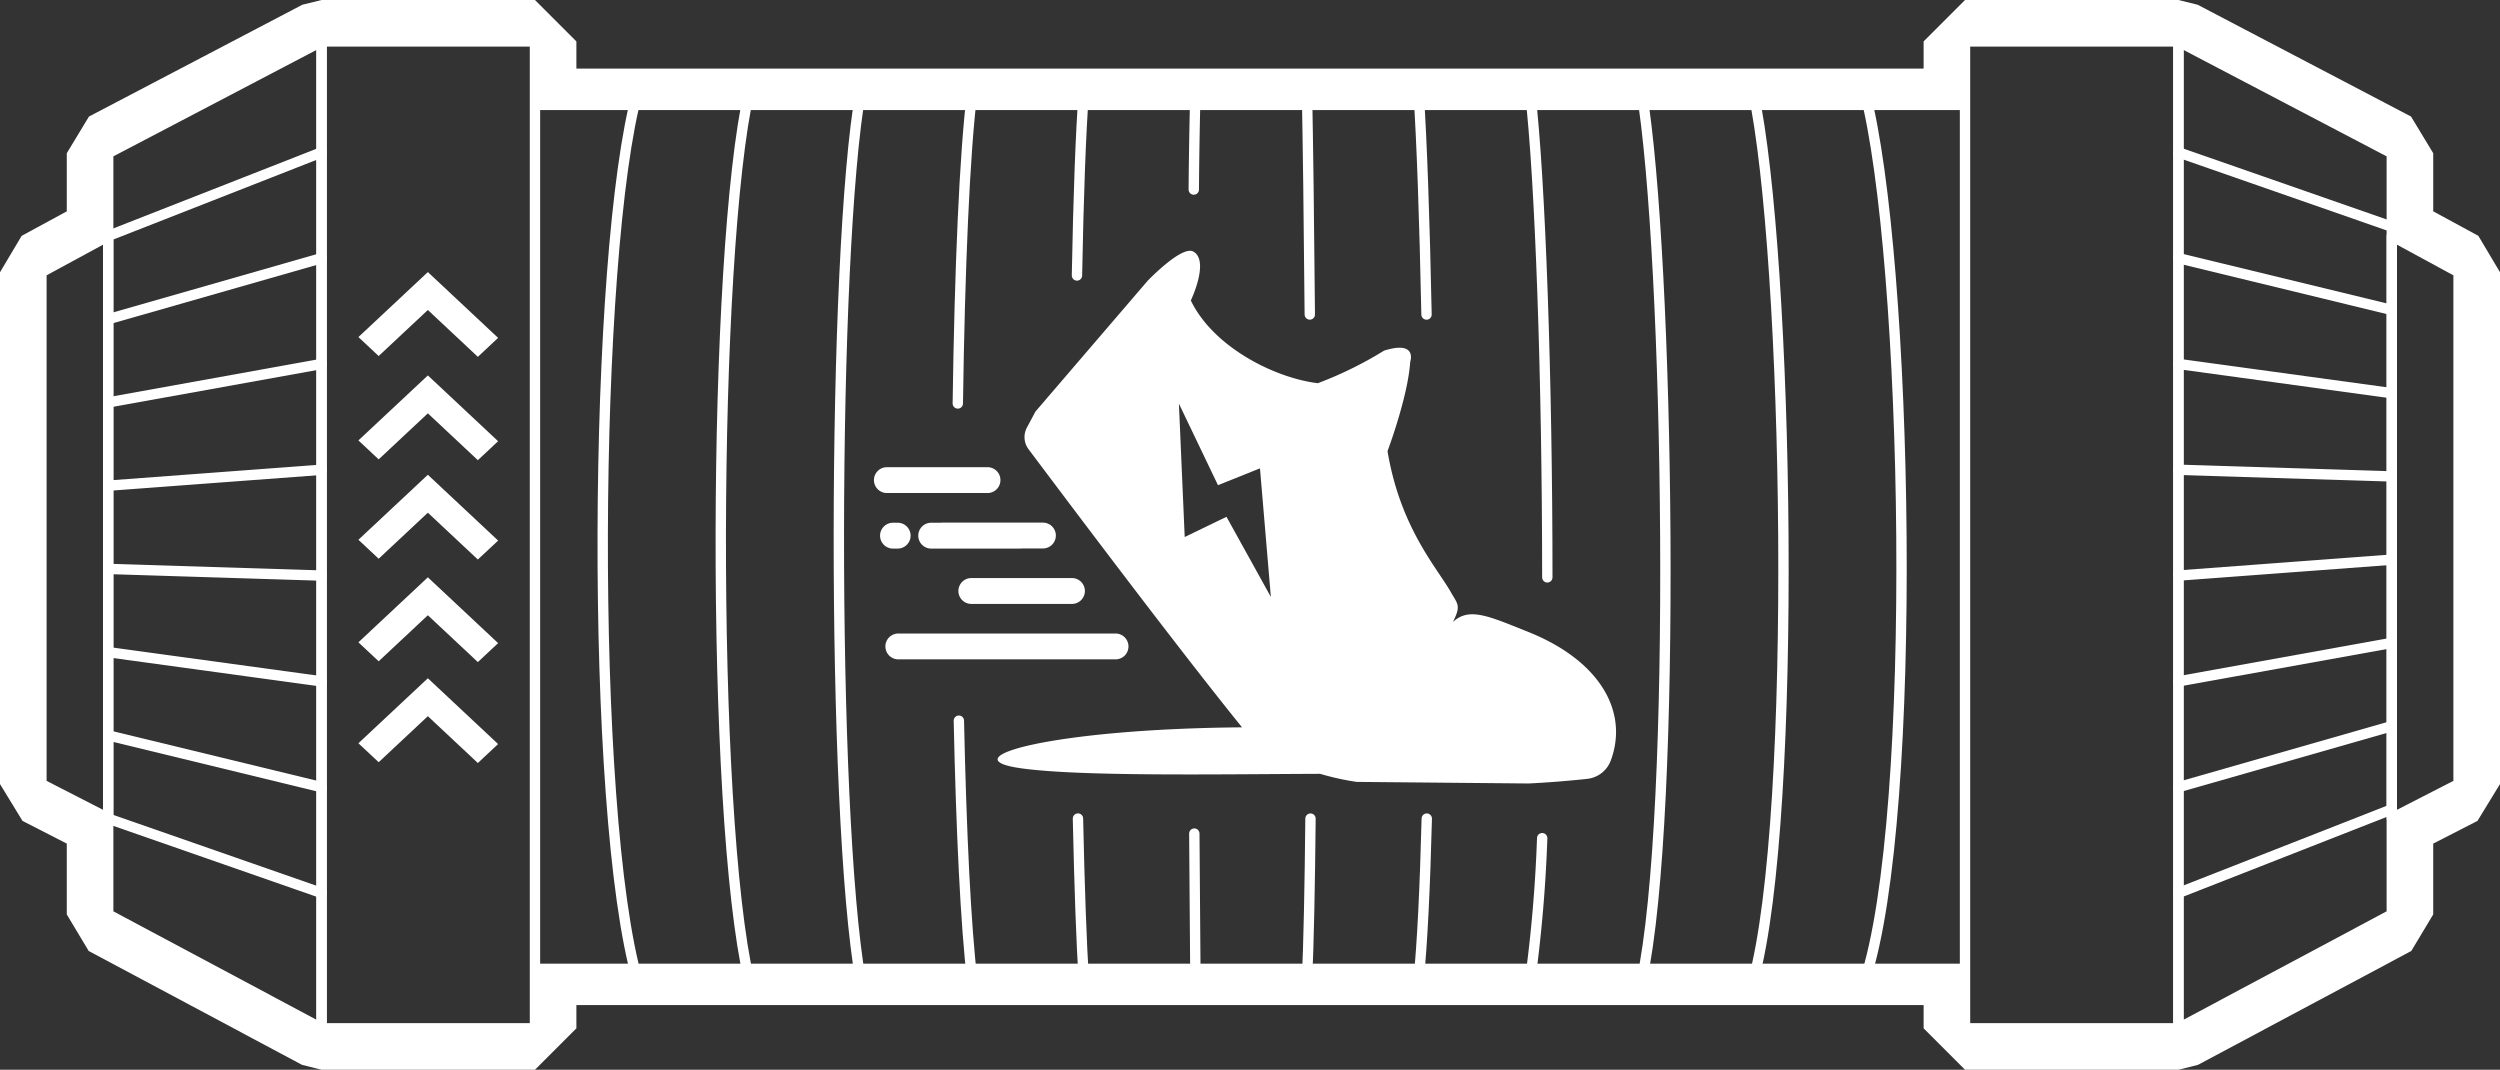 <svg xmlns="http://www.w3.org/2000/svg" width="245.491" height="105.046" viewBox="0 0 245.491 105.046"><rect x="0" y="0" width="245.491" height="105.046" fill="#333333" stroke="none"/><g data-name="&#x7EC4; 679"><g data-name="&#x8DEF;&#x5F84; 2952" style="stroke-linejoin:bevel;fill:none;stroke-linecap:round"><path d="M1412.254 1928.683v-8.127l-20.953-10.978h-20.954v6.739H1229.92v-6.739h-20.954l-20.954 10.978v8.127l-6.557 3.56v50.257l6.557 3.363v9.44l20.954 11.185h20.954v-6.349h140.427v6.349h20.953l20.953-11.185v-9.44l6.557-3.363v-50.257z" style="stroke:none" transform="translate(-1177.388 -1905.51)"></path><path d="m1208.966 1909.578-20.954 10.978v8.127l-6.557 3.56v50.257l6.557 3.363v9.44l20.954 11.186h20.954v-6.35h140.427v6.35h20.954l20.953-11.186v-9.44l6.558-3.363v-50.257l-6.558-3.56v-8.127l-20.953-10.978h-20.954v6.738H1229.92v-6.738h-20.954m0-4.068h20.954l4.067 4.068v2.671h132.293v-2.671l4.067-4.068h20.954l1.887.465 20.954 10.978 2.18 3.603v5.707l4.43 2.405 2.127 3.575v50.257l-2.212 3.62-4.346 2.228v6.955l-2.152 3.588-20.953 11.186-1.915.479h-20.954l-4.067-4.067v-2.282h-132.293v2.282l-4.067 4.067h-20.954l-1.915-.48-20.954-11.184-2.152-3.589v-6.955l-4.346-2.228-2.211-3.62v-50.257l2.127-3.575 4.43-2.405v-5.707l2.18-3.603 20.953-10.978 1.888-.465z" style="fill:#fff;stroke:none" transform="translate(-1177.388 -1905.51)"></path></g><path data-name="&#x76F4;&#x7EBF; 421" transform="translate(31.578 4.068)" style="stroke:#fff;stroke-linejoin:round;stroke-width:1.017px;fill:none;stroke-linecap:round" d="M20.954 0H0"></path><path data-name="&#x8DEF;&#x5F84; 2953" d="m1226.3 1938.688-4.91-4.6-1.989-1.862-1.989 1.862-4.83 4.521 1.989 1.862 4.83-4.521 4.91 4.6z" style="fill:#fff" transform="translate(-1177.388 -1905.51)"></path><path data-name="&#x8DEF;&#x5F84; 2954" d="m1226.3 1948.836-4.91-4.6-1.989-1.862-1.989 1.862-4.83 4.521 1.989 1.862 4.83-4.521 4.91 4.6z" style="fill:#fff" transform="translate(-1177.388 -1905.51)"></path><path data-name="&#x8DEF;&#x5F84; 2955" d="m1226.3 1958.592-4.91-4.6-1.989-1.862-1.989 1.862-4.83 4.521 1.989 1.862 4.83-4.521 4.91 4.6z" style="fill:#fff" transform="translate(-1177.388 -1905.51)"></path><path data-name="&#x8DEF;&#x5F84; 2956" d="m1226.3 1968.662-4.91-4.6-1.989-1.862-1.989 1.862-4.83 4.521 1.989 1.862 4.83-4.521 4.91 4.6z" style="fill:#fff" transform="translate(-1177.388 -1905.51)"></path><path data-name="&#x8DEF;&#x5F84; 2957" d="m1226.3 1978.574-4.91-4.6-1.989-1.862-1.989 1.862-4.83 4.521 1.989 1.862 4.83-4.521 4.91 4.6z" style="fill:#fff" transform="translate(-1177.388 -1905.51)"></path><path data-name="&#x8DEF;&#x5F84; 2958" d="M1274.359 1953.923a1.268 1.268 0 1 0 0-2.537h-9.883a1.268 1.268 0 0 0 0 2.537z" style="fill-rule:evenodd;fill:#fff" transform="translate(-1177.388 -1905.51)"></path><path data-name="&#x8DEF;&#x5F84; 2959" d="M1271.5 1963.543a1.269 1.269 0 0 0 1.268 1.269h9.883a1.269 1.269 0 0 0 0-2.538h-9.883a1.269 1.269 0 0 0-1.268 1.269z" style="fill-rule:evenodd;fill:#fff" transform="translate(-1177.388 -1905.51)"></path><path data-name="&#x8DEF;&#x5F84; 2960" d="M1279.8 1956.83h-9.883a1.39 1.39 0 0 0-.16.011h-.929a1.269 1.269 0 1 0 0 2.538h8.718a1.267 1.267 0 0 0 .166-.012h2.088a1.268 1.268 0 0 0 0-2.537z" style="fill-rule:evenodd;fill:#fff" transform="translate(-1177.388 -1905.51)"></path><path data-name="&#x8DEF;&#x5F84; 2961" d="M1265.537 1959.379a1.269 1.269 0 1 0 0-2.538h-.461a1.269 1.269 0 1 0 0 2.538z" style="fill-rule:evenodd;fill:#fff" transform="translate(-1177.388 -1905.51)"></path><path data-name="&#x8DEF;&#x5F84; 2962" d="M1288.2 1968.987a1.27 1.27 0 0 0-1.269-1.268H1265.6a1.268 1.268 0 0 0 0 2.537h21.33a1.269 1.269 0 0 0 1.27-1.269z" style="fill-rule:evenodd;fill:#fff" transform="translate(-1177.388 -1905.51)"></path><path data-name="&#x8DEF;&#x5F84; 2963" d="M1327.469 1967.567c-3.9-1.56-5.819-2.47-7.411-.975.812-1.625.487-1.722-.195-2.925-1.366-2.405-4.976-6.342-6.225-13.857 0 0 2.007-5.337 2.227-8.765 0 0 .763-2.149-2.575-1.1a37.243 37.243 0 0 1-6.494 3.193c-4.144-.488-10.23-3.483-12.474-8.121 0 0 1.871-3.9.241-4.805-1.132-.626-4.482 2.873-4.482 2.873l-11.008 12.83-.847 1.582a1.983 1.983 0 0 0 .162 2.126c2.916 3.885 14.407 19.208 20.965 27.309-18.741.15-28.864 3.024-21.68 4.024 5.884.819 19.3.577 29.345.541a26.191 26.191 0 0 0 3.581.792l16.894.156a98.984 98.984 0 0 0 5.755-.454 2.789 2.789 0 0 0 2.309-1.791c1.79-4.809-1.071-9.825-8.088-12.633zm-33.747-9.324-.57-13.1 3.838 8.011 4.123-1.654 1.069 12.626-4.357-7.866z" style="fill-rule:evenodd;fill:#fff" transform="translate(-1177.388 -1905.51)"></path><path data-name="&#x76F4;&#x7EBF; 422" transform="translate(192.959 4.068)" style="stroke:#fff;stroke-linejoin:round;stroke-width:1.017px;fill:none;stroke-linecap:round" d="M0 0h20.954"></path><path data-name="&#x8DEF;&#x5F84; 2964" d="M1391.3 1909.578v96.911h-20.954v-96.911" style="stroke:#fff;stroke-linejoin:round;stroke-width:1.017px;fill:none;stroke-linecap:round" transform="translate(-1177.388 -1905.51)"></path><path data-name="&#x8DEF;&#x5F84; 2965" d="M1391.3 1909.578v96.911l20.953-11.185v-74.748z" style="stroke:#fff;stroke-linejoin:round;stroke-width:1.017px;fill:none;stroke-linecap:round" transform="translate(-1177.388 -1905.51)"></path><path data-name="&#x8DEF;&#x5F84; 2966" d="M1412.254 1928.683v57.18l6.557-3.363v-50.257z" style="stroke:#fff;stroke-linejoin:round;stroke-width:1.017px;fill:none;stroke-linecap:round" transform="translate(-1177.388 -1905.51)"></path><path data-name="&#x8DEF;&#x5F84; 2967" d="M1229.92 1909.578v96.911h-20.954v-96.911" style="stroke:#fff;stroke-linejoin:round;stroke-width:1.017px;fill:none;stroke-linecap:round" transform="translate(-1177.388 -1905.51)"></path><path data-name="&#x8DEF;&#x5F84; 2968" d="M1208.966 1909.578v96.911l-20.953-11.185v-74.748z" style="stroke:#fff;stroke-linejoin:round;stroke-width:1.017px;fill:none;stroke-linecap:round" transform="translate(-1177.388 -1905.51)"></path><path data-name="&#x8DEF;&#x5F84; 2969" d="M1188.012 1928.683v57.18l-6.557-3.363v-50.257z" style="stroke:#fff;stroke-linejoin:round;stroke-width:1.017px;fill:none;stroke-linecap:round" transform="translate(-1177.388 -1905.51)"></path><g data-name="&#x7EC4; 676"><path data-name="&#x76F4;&#x7EBF; 423" transform="translate(10.624 14.958)" style="stroke:#fff;stroke-linejoin:round;stroke-width:1.017px;fill:none;stroke-linecap:round" d="M0 8.215 20.954 0"></path><path data-name="&#x76F4;&#x7EBF; 424" transform="translate(10.624 25.348)" style="stroke:#fff;stroke-linejoin:round;stroke-width:1.017px;fill:none;stroke-linecap:round" d="M0 5.998 20.954 0"></path><path data-name="&#x76F4;&#x7EBF; 425" transform="translate(10.624 35.738)" style="stroke:#fff;stroke-linejoin:round;stroke-width:1.017px;fill:none;stroke-linecap:round" d="M0 3.781 20.954 0"></path><path data-name="&#x76F4;&#x7EBF; 426" transform="translate(10.624 46.129)" style="stroke:#fff;stroke-linejoin:round;stroke-width:1.017px;fill:none;stroke-linecap:round" d="M0 1.563 20.954 0"></path><path data-name="&#x76F4;&#x7EBF; 427" transform="translate(10.624 55.865)" style="stroke:#fff;stroke-linejoin:round;stroke-width:1.017px;fill:none;stroke-linecap:round" d="m0 0 20.954.654"></path><path data-name="&#x76F4;&#x7EBF; 428" transform="translate(10.624 64.038)" style="stroke:#fff;stroke-linejoin:round;stroke-width:1.017px;fill:none;stroke-linecap:round" d="m0 0 20.954 2.872"></path><path data-name="&#x76F4;&#x7EBF; 429" transform="translate(10.624 72.211)" style="stroke:#fff;stroke-linejoin:round;stroke-width:1.017px;fill:none;stroke-linecap:round" d="m0 0 20.954 5.089"></path><path data-name="&#x76F4;&#x7EBF; 430" transform="translate(10.624 80.384)" style="stroke:#fff;stroke-linejoin:round;stroke-width:1.017px;fill:none;stroke-linecap:round" d="m0 0 20.954 7.306"></path></g><g data-name="&#x7EC4; 677"><path data-name="&#x76F4;&#x7EBF; 431" transform="translate(213.913 79.475)" style="stroke:#fff;stroke-linejoin:round;stroke-width:1.017px;fill:none;stroke-linecap:round" d="M20.954 0 0 8.215"></path><path data-name="&#x76F4;&#x7EBF; 432" transform="translate(213.913 71.302)" style="stroke:#fff;stroke-linejoin:round;stroke-width:1.017px;fill:none;stroke-linecap:round" d="M20.954 0 0 5.998"></path><path data-name="&#x76F4;&#x7EBF; 433" transform="translate(213.913 63.129)" style="stroke:#fff;stroke-linejoin:round;stroke-width:1.017px;fill:none;stroke-linecap:round" d="M20.954 0 0 3.781"></path><path data-name="&#x76F4;&#x7EBF; 434" transform="translate(213.913 54.956)" style="stroke:#fff;stroke-linejoin:round;stroke-width:1.017px;fill:none;stroke-linecap:round" d="M20.954 0 0 1.563"></path><path data-name="&#x76F4;&#x7EBF; 435" transform="translate(213.913 46.129)" style="stroke:#fff;stroke-linejoin:round;stroke-width:1.017px;fill:none;stroke-linecap:round" d="M20.954.654 0 0"></path><path data-name="&#x76F4;&#x7EBF; 436" transform="translate(213.913 35.738)" style="stroke:#fff;stroke-linejoin:round;stroke-width:1.017px;fill:none;stroke-linecap:round" d="M20.954 2.872 0 0"></path><path data-name="&#x76F4;&#x7EBF; 437" transform="translate(213.913 25.348)" style="stroke:#fff;stroke-linejoin:round;stroke-width:1.017px;fill:none;stroke-linecap:round" d="M20.954 5.089 0 0"></path><path data-name="&#x76F4;&#x7EBF; 438" transform="translate(213.913 14.958)" style="stroke:#fff;stroke-linejoin:round;stroke-width:1.017px;fill:none;stroke-linecap:round" d="M20.954 7.306 0 0"></path></g><g data-name="&#x7EC4; 678"><path data-name="&#x8DEF;&#x5F84; 2970" d="M1240.017 1914.461c-4.406 15.895-4.777 70.807 0 87.4" style="stroke:#fff;stroke-linejoin:round;stroke-width:1.017px;fill:none;stroke-linecap:round" transform="translate(-1177.388 -1905.51)"></path><path data-name="&#x8DEF;&#x5F84; 2971" d="M1250.969 1914.461c-3.619 15.929-3.854 70.833 0 87.4" style="stroke:#fff;stroke-linejoin:round;stroke-width:1.017px;fill:none;stroke-linecap:round" transform="translate(-1177.388 -1905.51)"></path><path data-name="&#x8DEF;&#x5F84; 2972" d="M1261.92 1914.461c-2.83 15.963-2.929 70.859 0 87.4" style="stroke:#fff;stroke-linejoin:round;stroke-width:1.017px;fill:none;stroke-linecap:round" transform="translate(-1177.388 -1905.51)"></path><path data-name="&#x8DEF;&#x5F84; 2973" d="M1271.545 1976.277c.232 10.809.676 20.218 1.327 25.58" style="stroke:#fff;stroke-linejoin:round;stroke-width:1.017px;fill:none;stroke-linecap:round" transform="translate(-1177.388 -1905.51)"></path><path data-name="&#x8DEF;&#x5F84; 2974" d="M1272.872 1914.461c-.773 6.051-1.248 17.669-1.431 30.668" style="stroke:#fff;stroke-linejoin:round;stroke-width:1.017px;fill:none;stroke-linecap:round" transform="translate(-1177.388 -1905.51)"></path><path data-name="&#x8DEF;&#x5F84; 2975" d="M1283.24 1985.888c.145 6.668.341 12.28.583 15.969" style="stroke:#fff;stroke-linejoin:round;stroke-width:1.017px;fill:none;stroke-linecap:round" transform="translate(-1177.388 -1905.51)"></path><path data-name="&#x8DEF;&#x5F84; 2976" d="M1283.823 1914.461c-.313 4.007-.538 10.443-.681 18.1" style="stroke:#fff;stroke-linejoin:round;stroke-width:1.017px;fill:none;stroke-linecap:round" transform="translate(-1177.388 -1905.51)"></path><path data-name="&#x8DEF;&#x5F84; 2977" d="M1294.666 1987.365c.037 6.022.076 11.082.109 14.492" style="stroke:#fff;stroke-linejoin:round;stroke-width:1.017px;fill:none;stroke-linecap:round" transform="translate(-1177.388 -1905.51)"></path><path data-name="&#x8DEF;&#x5F84; 2978" d="M1294.775 1914.461a536.587 536.587 0 0 0-.162 9.66" style="stroke:#fff;stroke-linejoin:round;stroke-width:1.017px;fill:none;stroke-linecap:round" transform="translate(-1177.388 -1905.51)"></path><path data-name="&#x8DEF;&#x5F84; 2979" d="M1306.074 1985.894c-.065 6.671-.176 12.282-.348 15.963" style="stroke:#fff;stroke-linejoin:round;stroke-width:1.017px;fill:none;stroke-linecap:round" transform="translate(-1177.388 -1905.51)"></path><path data-name="&#x8DEF;&#x5F84; 2980" d="M1305.726 1914.461c.094 4.673.2 12.612.279 21.931" style="stroke:#fff;stroke-linejoin:round;stroke-width:1.017px;fill:none;stroke-linecap:round" transform="translate(-1177.388 -1905.51)"></path><path data-name="&#x8DEF;&#x5F84; 2981" d="M1317.492 1985.894c-.171 6.674-.435 12.285-.814 15.963" style="stroke:#fff;stroke-linejoin:round;stroke-width:1.017px;fill:none;stroke-linecap:round" transform="translate(-1177.388 -1905.51)"></path><path data-name="&#x8DEF;&#x5F84; 2982" d="M1316.678 1914.461c.322 4.68.6 12.62.789 21.935" style="stroke:#fff;stroke-linejoin:round;stroke-width:1.017px;fill:none;stroke-linecap:round" transform="translate(-1177.388 -1905.51)"></path><path data-name="&#x8DEF;&#x5F84; 2983" d="M1328.825 1987.818a139.234 139.234 0 0 1-1.2 14.039" style="stroke:#fff;stroke-linejoin:round;stroke-width:1.017px;fill:none;stroke-linecap:round" transform="translate(-1177.388 -1905.51)"></path><path data-name="&#x8DEF;&#x5F84; 2984" d="M1327.629 1914.461c1.022 8.708 1.7 28.643 1.7 47.743" style="stroke:#fff;stroke-linejoin:round;stroke-width:1.017px;fill:none;stroke-linecap:round" transform="translate(-1177.388 -1905.51)"></path><path data-name="&#x8DEF;&#x5F84; 2985" d="M1338.58 1914.461c2.686 16.2 3.539 71.04 0 87.4" style="stroke:#fff;stroke-linejoin:round;stroke-width:1.017px;fill:none;stroke-linecap:round" transform="translate(-1177.388 -1905.51)"></path><path data-name="&#x8DEF;&#x5F84; 2986" d="M1349.532 1914.461c3.474 16.231 4.463 71.066 0 87.4" style="stroke:#fff;stroke-linejoin:round;stroke-width:1.017px;fill:none;stroke-linecap:round" transform="translate(-1177.388 -1905.51)"></path><path data-name="&#x8DEF;&#x5F84; 2987" d="M1360.483 1914.461c4.262 16.265 5.387 71.091 0 87.4" style="stroke:#fff;stroke-linejoin:round;stroke-width:1.017px;fill:none;stroke-linecap:round" transform="translate(-1177.388 -1905.51)"></path></g></g></svg>